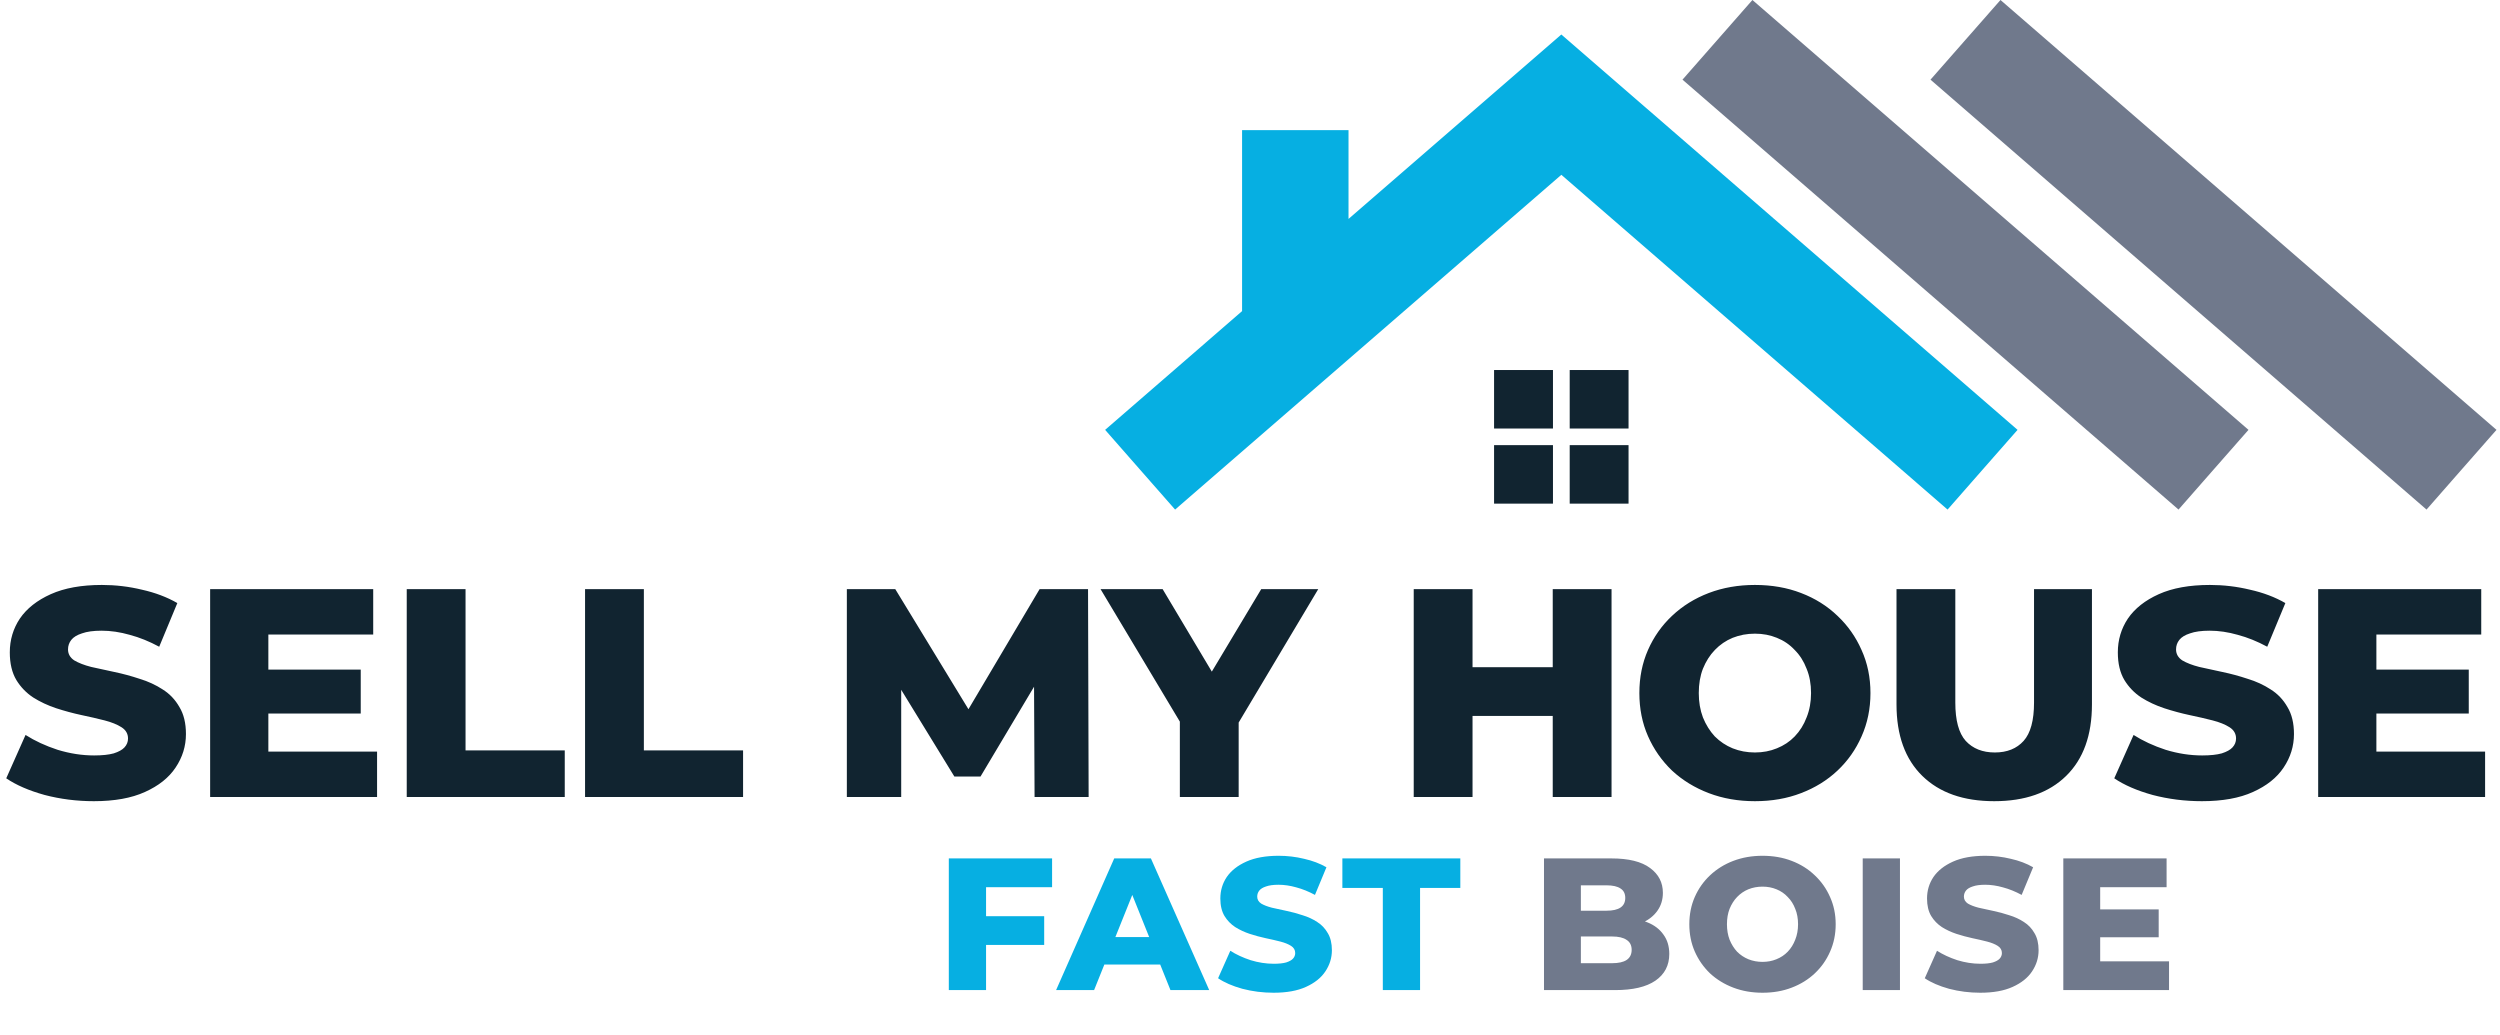 <svg width="505" height="209" viewBox="0 0 505 209" fill="none" xmlns="http://www.w3.org/2000/svg">
<path d="M272.401 44.225V26.29H250.9V62.847L223.235 86.83L230.297 94.882L237.371 102.935L246.658 94.882L315.39 35.31L384.122 94.882L393.41 102.935L400.472 94.882L407.546 86.83L315.39 6.969L272.401 44.225Z" fill="#06AFE2"/>
<path d="M301.802 86.562H313.7V74.745H301.802V86.562Z" fill="#112430"/>
<path d="M317.079 86.562H328.966V74.745H317.079V86.562Z" fill="#112430"/>
<path d="M317.079 94.882V101.735H328.966V89.918H317.079V94.882Z" fill="#112430"/>
<path d="M301.802 94.882V101.735H313.7V89.918H301.802V94.882Z" fill="#112430"/>
<path d="M339.863 16.093L440.059 102.935L447.121 94.882L454.194 86.83L353.987 -7.62939e-06L339.863 16.093Z" fill="#70798C"/>
<path d="M404.096 -1.52588e-05L389.96 16.093L490.157 102.935L497.219 94.882L504.292 86.83L404.096 -1.52588e-05Z" fill="#70798C"/>
<path d="M18.96 161.84C15.52 161.84 12.2 161.42 9 160.58C5.84 159.7 3.26 158.58 1.26 157.22L5.16 148.46C7.04 149.66 9.2 150.66 11.64 151.46C14.12 152.22 16.58 152.6 19.02 152.6C20.66 152.6 21.98 152.46 22.98 152.18C23.98 151.86 24.7 151.46 25.14 150.98C25.62 150.46 25.86 149.86 25.86 149.18C25.86 148.22 25.42 147.46 24.54 146.9C23.66 146.34 22.52 145.88 21.12 145.52C19.72 145.16 18.16 144.8 16.44 144.44C14.76 144.08 13.06 143.62 11.34 143.06C9.66 142.5 8.12 141.78 6.72 140.9C5.32 139.98 4.18 138.8 3.3 137.36C2.42 135.88 1.98 134.02 1.98 131.78C1.98 129.26 2.66 126.98 4.02 124.94C5.42 122.9 7.5 121.26 10.26 120.02C13.02 118.78 16.46 118.16 20.58 118.16C23.34 118.16 26.04 118.48 28.68 119.12C31.36 119.72 33.74 120.62 35.82 121.82L32.16 130.64C30.16 129.56 28.18 128.76 26.22 128.24C24.26 127.68 22.36 127.4 20.52 127.4C18.88 127.4 17.56 127.58 16.56 127.94C15.56 128.26 14.84 128.7 14.4 129.26C13.96 129.82 13.74 130.46 13.74 131.18C13.74 132.1 14.16 132.84 15 133.4C15.88 133.92 17.02 134.36 18.42 134.72C19.86 135.04 21.42 135.38 23.1 135.74C24.82 136.1 26.52 136.56 28.2 137.12C29.92 137.64 31.48 138.36 32.88 139.28C34.28 140.16 35.4 141.34 36.24 142.82C37.12 144.26 37.56 146.08 37.56 148.28C37.56 150.72 36.86 152.98 35.46 155.06C34.1 157.1 32.04 158.74 29.28 159.98C26.56 161.22 23.12 161.84 18.96 161.84ZM53.368 135.26H72.868V144.14H53.368V135.26ZM54.208 151.82H76.168V161H42.448V119H75.388V128.18H54.208V151.82ZM82.16 161V119H94.04V151.58H114.08V161H82.16ZM118.181 161V119H130.061V151.58H150.101V161H118.181ZM171.063 161V119H180.843L198.243 147.56H193.083L210.003 119H219.783L219.903 161H208.983L208.863 135.62H210.723L198.063 156.86H192.783L179.763 135.62H182.043V161H171.063ZM238.33 161V143.24L241.09 150.38L222.31 119H234.85L248.41 141.74H241.15L254.77 119H266.29L247.57 150.38L250.21 143.24V161H238.33ZM313.652 119H325.532V161H313.652V119ZM297.452 161H285.572V119H297.452V161ZM314.492 144.62H296.612V134.78H314.492V144.62ZM354.492 161.84C351.132 161.84 348.032 161.3 345.192 160.22C342.352 159.14 339.872 157.62 337.752 155.66C335.672 153.66 334.052 151.34 332.892 148.7C331.732 146.06 331.152 143.16 331.152 140C331.152 136.84 331.732 133.94 332.892 131.3C334.052 128.66 335.672 126.36 337.752 124.4C339.872 122.4 342.352 120.86 345.192 119.78C348.032 118.7 351.132 118.16 354.492 118.16C357.892 118.16 360.992 118.7 363.792 119.78C366.632 120.86 369.092 122.4 371.172 124.4C373.252 126.36 374.872 128.66 376.032 131.3C377.232 133.94 377.832 136.84 377.832 140C377.832 143.16 377.232 146.08 376.032 148.76C374.872 151.4 373.252 153.7 371.172 155.66C369.092 157.62 366.632 159.14 363.792 160.22C360.992 161.3 357.892 161.84 354.492 161.84ZM354.492 152C356.092 152 357.572 151.72 358.932 151.16C360.332 150.6 361.532 149.8 362.532 148.76C363.572 147.68 364.372 146.4 364.932 144.92C365.532 143.44 365.832 141.8 365.832 140C365.832 138.16 365.532 136.52 364.932 135.08C364.372 133.6 363.572 132.34 362.532 131.3C361.532 130.22 360.332 129.4 358.932 128.84C357.572 128.28 356.092 128 354.492 128C352.892 128 351.392 128.28 349.992 128.84C348.632 129.4 347.432 130.22 346.392 131.3C345.392 132.34 344.592 133.6 343.992 135.08C343.432 136.52 343.152 138.16 343.152 140C343.152 141.8 343.432 143.44 343.992 144.92C344.592 146.4 345.392 147.68 346.392 148.76C347.432 149.8 348.632 150.6 349.992 151.16C351.392 151.72 352.892 152 354.492 152ZM402.834 161.84C396.634 161.84 391.794 160.14 388.314 156.74C384.834 153.34 383.094 148.52 383.094 142.28V119H394.974V141.92C394.974 145.52 395.674 148.1 397.074 149.66C398.514 151.22 400.474 152 402.954 152C405.434 152 407.374 151.22 408.774 149.66C410.174 148.1 410.874 145.52 410.874 141.92V119H422.574V142.28C422.574 148.52 420.834 153.34 417.354 156.74C413.874 160.14 409.034 161.84 402.834 161.84ZM444.782 161.84C441.342 161.84 438.022 161.42 434.822 160.58C431.662 159.7 429.082 158.58 427.082 157.22L430.982 148.46C432.862 149.66 435.022 150.66 437.462 151.46C439.942 152.22 442.402 152.6 444.842 152.6C446.482 152.6 447.802 152.46 448.802 152.18C449.802 151.86 450.522 151.46 450.962 150.98C451.442 150.46 451.682 149.86 451.682 149.18C451.682 148.22 451.242 147.46 450.362 146.9C449.482 146.34 448.342 145.88 446.942 145.52C445.542 145.16 443.982 144.8 442.262 144.44C440.582 144.08 438.882 143.62 437.162 143.06C435.482 142.5 433.942 141.78 432.542 140.9C431.142 139.98 430.002 138.8 429.122 137.36C428.242 135.88 427.802 134.02 427.802 131.78C427.802 129.26 428.482 126.98 429.842 124.94C431.242 122.9 433.322 121.26 436.082 120.02C438.842 118.78 442.282 118.16 446.402 118.16C449.162 118.16 451.862 118.48 454.502 119.12C457.182 119.72 459.562 120.62 461.642 121.82L457.982 130.64C455.982 129.56 454.002 128.76 452.042 128.24C450.082 127.68 448.182 127.4 446.342 127.4C444.702 127.4 443.382 127.58 442.382 127.94C441.382 128.26 440.662 128.7 440.222 129.26C439.782 129.82 439.562 130.46 439.562 131.18C439.562 132.1 439.982 132.84 440.822 133.4C441.702 133.92 442.842 134.36 444.242 134.72C445.682 135.04 447.242 135.38 448.922 135.74C450.642 136.1 452.342 136.56 454.022 137.12C455.742 137.64 457.302 138.36 458.702 139.28C460.102 140.16 461.222 141.34 462.062 142.82C462.942 144.26 463.382 146.08 463.382 148.28C463.382 150.72 462.682 152.98 461.282 155.06C459.922 157.1 457.862 158.74 455.102 159.98C452.382 161.22 448.942 161.84 444.782 161.84ZM479.19 135.26H498.69V144.14H479.19V135.26ZM480.03 151.82H501.99V161H468.27V119H501.21V128.18H480.03V151.82Z" fill="#112430"/>
<path d="M198.652 185.066H210.926V190.88H198.652V185.066ZM199.184 200H191.66V173.4H212.522V179.214H199.184V200ZM213.33 200L225.072 173.4H232.482L244.262 200H236.434L227.238 177.086H230.202L221.006 200H213.33ZM219.752 194.832L221.69 189.284H234.686L236.624 194.832H219.752ZM257.263 200.532C255.084 200.532 252.982 200.266 250.955 199.734C248.954 199.177 247.32 198.467 246.053 197.606L248.523 192.058C249.714 192.818 251.082 193.451 252.627 193.958C254.198 194.439 255.756 194.68 257.301 194.68C258.34 194.68 259.176 194.591 259.809 194.414C260.442 194.211 260.898 193.958 261.177 193.654C261.481 193.325 261.633 192.945 261.633 192.514C261.633 191.906 261.354 191.425 260.797 191.07C260.24 190.715 259.518 190.424 258.631 190.196C257.744 189.968 256.756 189.74 255.667 189.512C254.603 189.284 253.526 188.993 252.437 188.638C251.373 188.283 250.398 187.827 249.511 187.27C248.624 186.687 247.902 185.94 247.345 185.028C246.788 184.091 246.509 182.913 246.509 181.494C246.509 179.898 246.94 178.454 247.801 177.162C248.688 175.87 250.005 174.831 251.753 174.046C253.501 173.261 255.68 172.868 258.289 172.868C260.037 172.868 261.747 173.071 263.419 173.476C265.116 173.856 266.624 174.426 267.941 175.186L265.623 180.772C264.356 180.088 263.102 179.581 261.861 179.252C260.62 178.897 259.416 178.72 258.251 178.72C257.212 178.72 256.376 178.834 255.743 179.062C255.11 179.265 254.654 179.543 254.375 179.898C254.096 180.253 253.957 180.658 253.957 181.114C253.957 181.697 254.223 182.165 254.755 182.52C255.312 182.849 256.034 183.128 256.921 183.356C257.833 183.559 258.821 183.774 259.885 184.002C260.974 184.23 262.051 184.521 263.115 184.876C264.204 185.205 265.192 185.661 266.079 186.244C266.966 186.801 267.675 187.549 268.207 188.486C268.764 189.398 269.043 190.551 269.043 191.944C269.043 193.489 268.6 194.921 267.713 196.238C266.852 197.53 265.547 198.569 263.799 199.354C262.076 200.139 259.898 200.532 257.263 200.532ZM279.329 200V179.366H271.159V173.4H294.985V179.366H286.853V200H279.329Z" fill="#06AFE2"/>
<path d="M311.887 200V173.4H325.491C328.987 173.4 331.596 174.046 333.319 175.338C335.042 176.605 335.903 178.277 335.903 180.354C335.903 181.722 335.536 182.925 334.801 183.964C334.092 184.977 333.078 185.788 331.761 186.396C330.469 186.979 328.924 187.27 327.125 187.27L327.885 185.446C329.76 185.446 331.394 185.737 332.787 186.32C334.18 186.877 335.257 187.701 336.017 188.79C336.802 189.854 337.195 191.159 337.195 192.704C337.195 195.009 336.258 196.808 334.383 198.1C332.534 199.367 329.823 200 326.251 200H311.887ZM319.335 194.566H325.643C326.935 194.566 327.91 194.351 328.569 193.92C329.253 193.464 329.595 192.78 329.595 191.868C329.595 190.956 329.253 190.285 328.569 189.854C327.91 189.398 326.935 189.17 325.643 189.17H318.803V183.964H324.503C325.77 183.964 326.72 183.749 327.353 183.318C327.986 182.887 328.303 182.241 328.303 181.38C328.303 180.519 327.986 179.885 327.353 179.48C326.72 179.049 325.77 178.834 324.503 178.834H319.335V194.566ZM356.026 200.532C353.898 200.532 351.935 200.19 350.136 199.506C348.338 198.822 346.767 197.859 345.424 196.618C344.107 195.351 343.081 193.882 342.346 192.21C341.612 190.538 341.244 188.701 341.244 186.7C341.244 184.699 341.612 182.862 342.346 181.19C343.081 179.518 344.107 178.061 345.424 176.82C346.767 175.553 348.338 174.578 350.136 173.894C351.935 173.21 353.898 172.868 356.026 172.868C358.18 172.868 360.143 173.21 361.916 173.894C363.715 174.578 365.273 175.553 366.59 176.82C367.908 178.061 368.934 179.518 369.668 181.19C370.428 182.862 370.808 184.699 370.808 186.7C370.808 188.701 370.428 190.551 369.668 192.248C368.934 193.92 367.908 195.377 366.59 196.618C365.273 197.859 363.715 198.822 361.916 199.506C360.143 200.19 358.18 200.532 356.026 200.532ZM356.026 194.3C357.04 194.3 357.977 194.123 358.838 193.768C359.725 193.413 360.485 192.907 361.118 192.248C361.777 191.564 362.284 190.753 362.638 189.816C363.018 188.879 363.208 187.84 363.208 186.7C363.208 185.535 363.018 184.496 362.638 183.584C362.284 182.647 361.777 181.849 361.118 181.19C360.485 180.506 359.725 179.987 358.838 179.632C357.977 179.277 357.04 179.1 356.026 179.1C355.013 179.1 354.063 179.277 353.176 179.632C352.315 179.987 351.555 180.506 350.896 181.19C350.263 181.849 349.756 182.647 349.376 183.584C349.022 184.496 348.844 185.535 348.844 186.7C348.844 187.84 349.022 188.879 349.376 189.816C349.756 190.753 350.263 191.564 350.896 192.248C351.555 192.907 352.315 193.413 353.176 193.768C354.063 194.123 355.013 194.3 356.026 194.3ZM376.269 200V173.4H383.793V200H376.269ZM400.014 200.532C397.835 200.532 395.733 200.266 393.706 199.734C391.705 199.177 390.071 198.467 388.804 197.606L391.274 192.058C392.465 192.818 393.833 193.451 395.378 193.958C396.949 194.439 398.507 194.68 400.052 194.68C401.091 194.68 401.927 194.591 402.56 194.414C403.193 194.211 403.649 193.958 403.928 193.654C404.232 193.325 404.384 192.945 404.384 192.514C404.384 191.906 404.105 191.425 403.548 191.07C402.991 190.715 402.269 190.424 401.382 190.196C400.495 189.968 399.507 189.74 398.418 189.512C397.354 189.284 396.277 188.993 395.188 188.638C394.124 188.283 393.149 187.827 392.262 187.27C391.375 186.687 390.653 185.94 390.096 185.028C389.539 184.091 389.26 182.913 389.26 181.494C389.26 179.898 389.691 178.454 390.552 177.162C391.439 175.87 392.756 174.831 394.504 174.046C396.252 173.261 398.431 172.868 401.04 172.868C402.788 172.868 404.498 173.071 406.17 173.476C407.867 173.856 409.375 174.426 410.692 175.186L408.374 180.772C407.107 180.088 405.853 179.581 404.612 179.252C403.371 178.897 402.167 178.72 401.002 178.72C399.963 178.72 399.127 178.834 398.494 179.062C397.861 179.265 397.405 179.543 397.126 179.898C396.847 180.253 396.708 180.658 396.708 181.114C396.708 181.697 396.974 182.165 397.506 182.52C398.063 182.849 398.785 183.128 399.672 183.356C400.584 183.559 401.572 183.774 402.636 184.002C403.725 184.23 404.802 184.521 405.866 184.876C406.955 185.205 407.943 185.661 408.83 186.244C409.717 186.801 410.426 187.549 410.958 188.486C411.515 189.398 411.794 190.551 411.794 191.944C411.794 193.489 411.351 194.921 410.464 196.238C409.603 197.53 408.298 198.569 406.55 199.354C404.827 200.139 402.649 200.532 400.014 200.532ZM423.705 183.698H436.055V189.322H423.705V183.698ZM424.237 194.186H438.145V200H416.789V173.4H437.651V179.214H424.237V194.186Z" fill="#70798C"/>
</svg>
